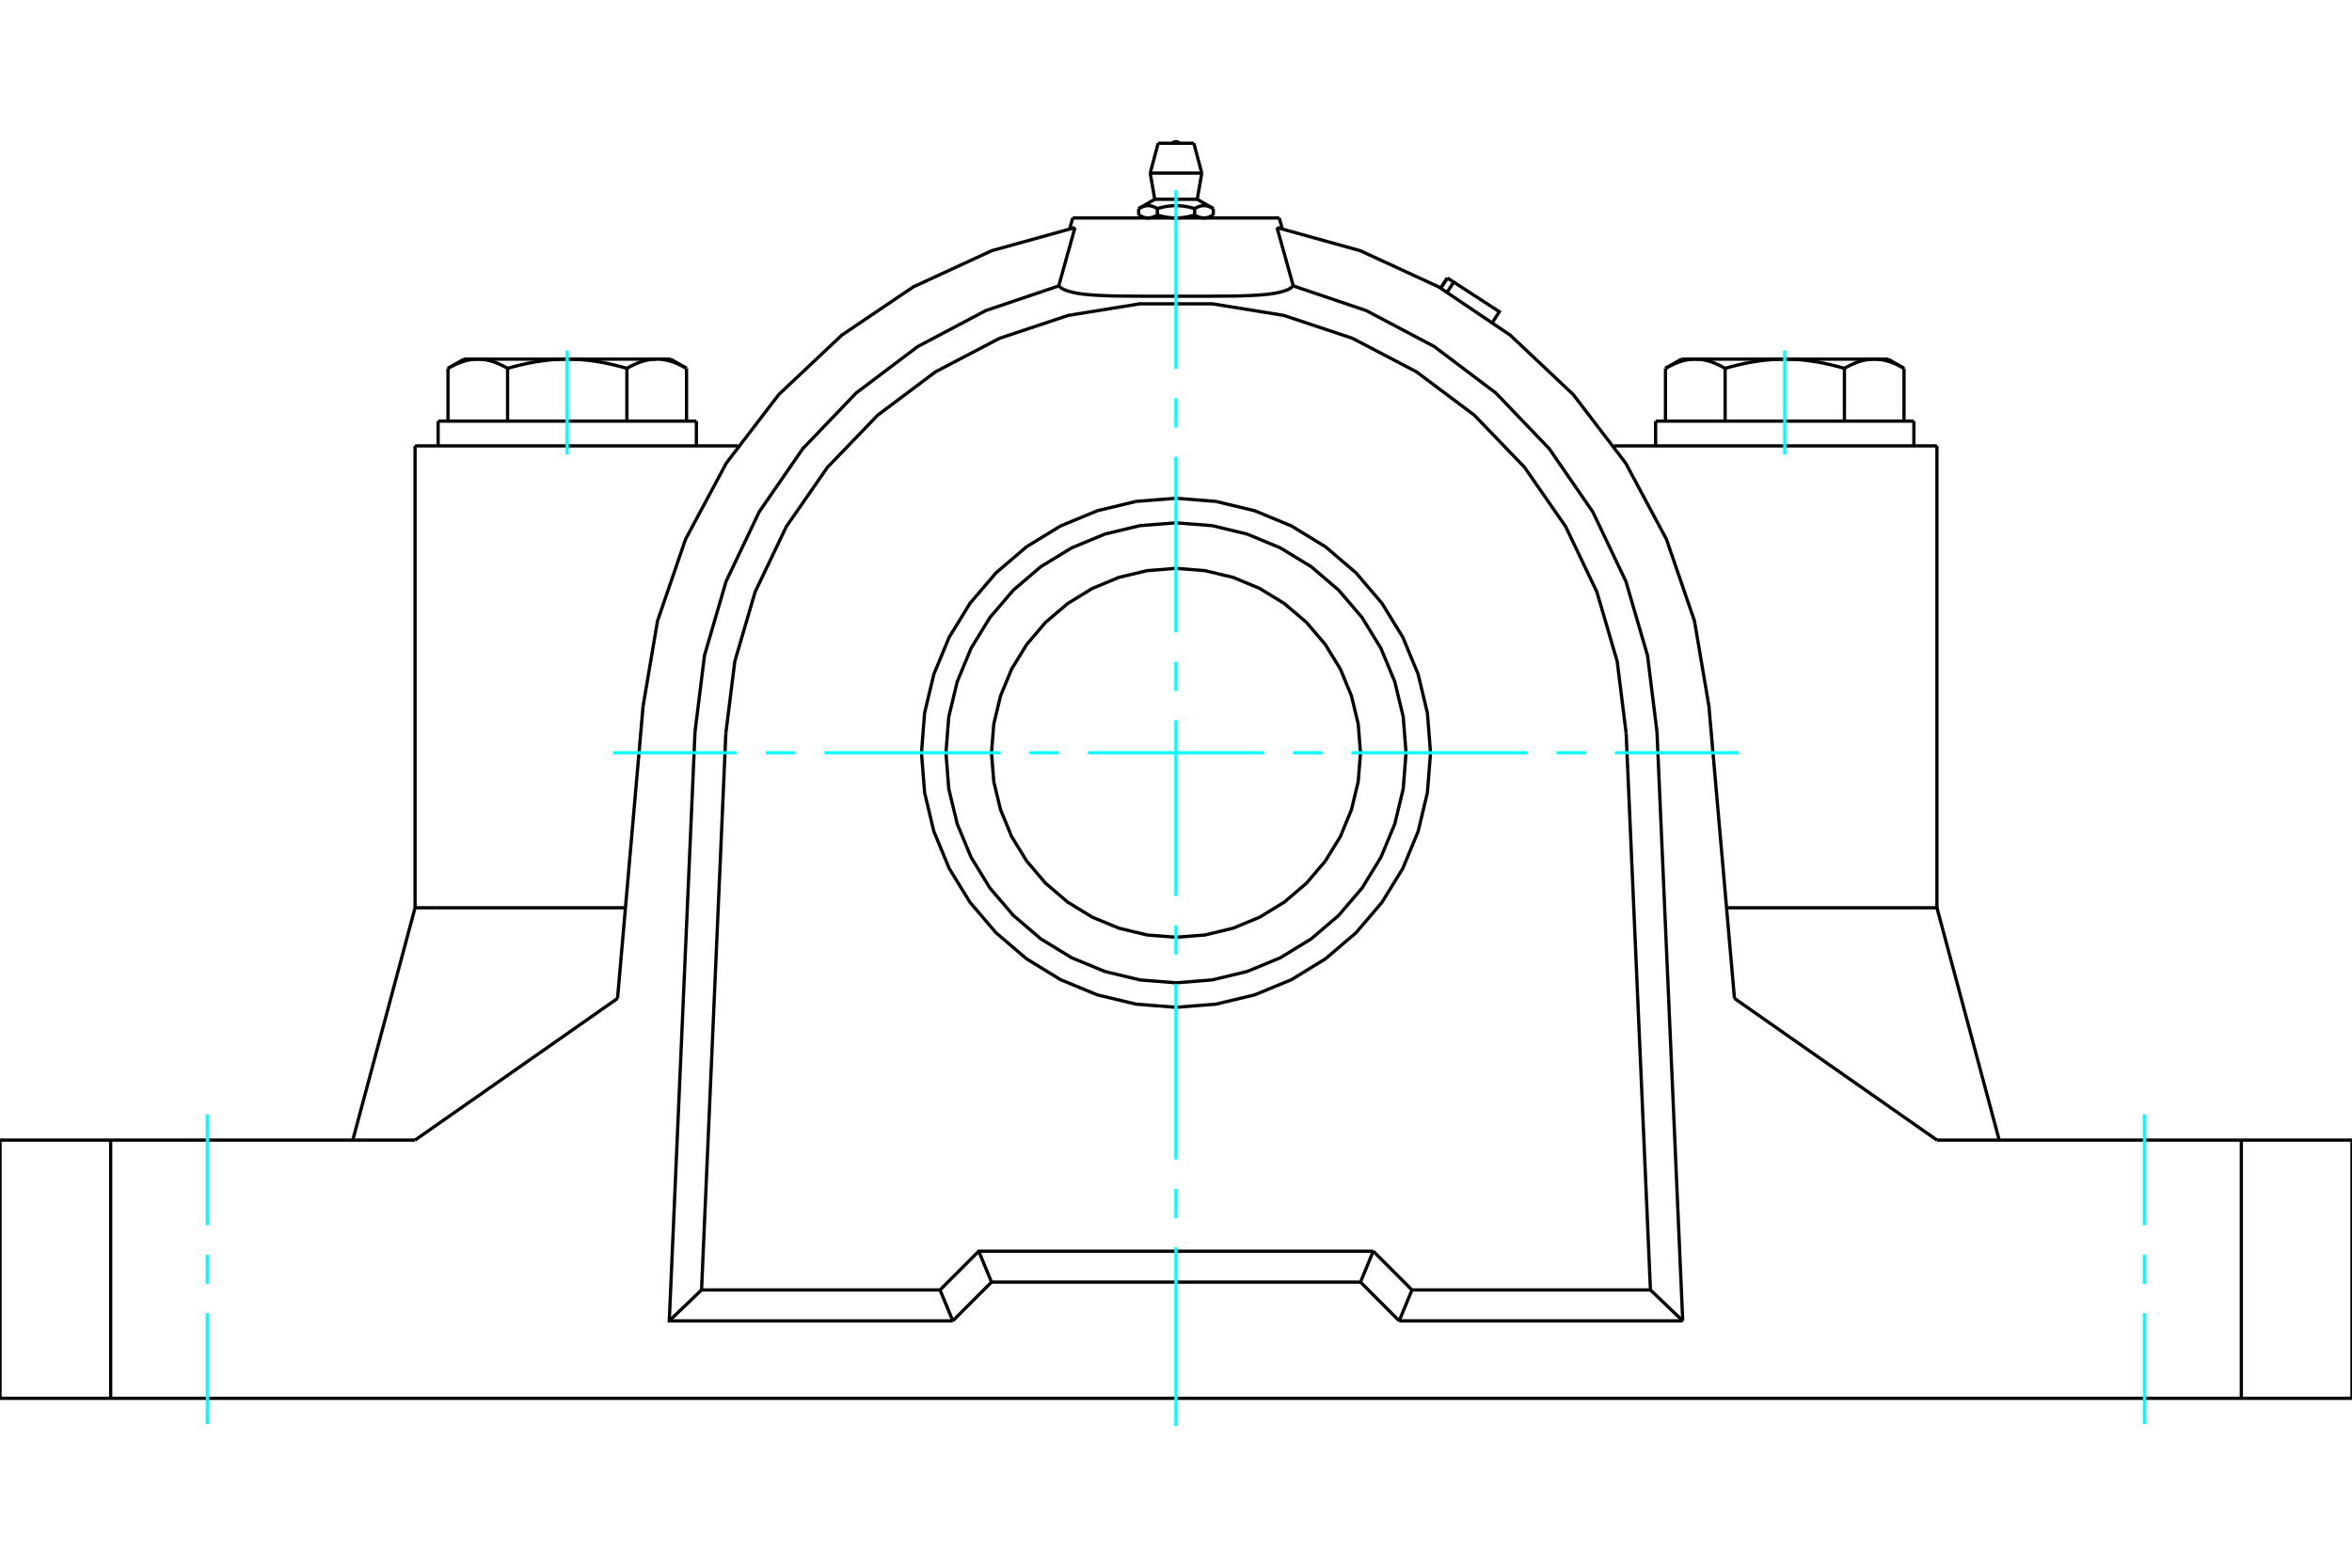 <?xml version="1.0" standalone="no"?>
<!DOCTYPE svg PUBLIC "-//W3C//DTD SVG 1.1//EN"
	"http://www.w3.org/Graphics/SVG/1.1/DTD/svg11.dtd">
<svg xmlns="http://www.w3.org/2000/svg" height="100%" width="100%" viewBox="0 0 36000 24000">
	<rect x="-1800" y="-1200" width="39600" height="26400" style="fill:#FFF"/>
	<g style="fill:none; fill-rule:evenodd" transform="matrix(1 0 0 1 0 0)">
		<g style="fill:none; stroke:#000; stroke-width:50; shape-rendering:geometricPrecision">
			<polyline points="21896,11525 21848,10915 21706,10321 21472,9756 21152,9235 20755,8770 20290,8372 19769,8053 19204,7819 18610,7676 18000,7628 17390,7676 16796,7819 16231,8053 15710,8372 15245,8770 14848,9235 14528,9756 14294,10321 14152,10915 14104,11525 14152,12134 14294,12729 14528,13294 14848,13815 15245,14280 15710,14677 16231,14997 16796,15231 17390,15373 18000,15421 18610,15373 19204,15231 19769,14997 20290,14677 20755,14280 21152,13815 21472,13294 21706,12729 21848,12134 21896,11525"/>
			<line x1="19581" y1="3337" x2="16419" y2="3337"/>
			<line x1="22053" y1="4410" x2="22153" y2="4256"/>
			<polyline points="22154,4468 22251,4319 22153,4256"/>
			<polyline points="22849,4927 22949,4772 22251,4319"/>
			<polyline points="22153,4256 22153,4256 22153,4256 22153,4256 22153,4256 22153,4256 22153,4256 22153,4256 22153,4256 22153,4256 22153,4256 22153,4256 22153,4256 22153,4256 22153,4256 22153,4256 22153,4256 22153,4256 22153,4256 22153,4256 22153,4256 22153,4256 22153,4256 22153,4256 22153,4256 22153,4256 22153,4256 22153,4256 22153,4256 22153,4256 22153,4256 22153,4256 22153,4256 22153,4256 22153,4256"/>
			<polyline points="26405,5639 26390,5631 26376,5623 26362,5615 26348,5608 26334,5601 26320,5594 26306,5587 26293,5581 26279,5575 26266,5569 26253,5563 26240,5558 26226,5553 26213,5548 26200,5543 26187,5539 26175,5535 26162,5531 26149,5527 26136,5523 26124,5520 26111,5517 26098,5514 26086,5512 26073,5509 26061,5507 26048,5505 26036,5503 26023,5502 26011,5501 25998,5500 25986,5499 25973,5498 25961,5498 25948,5498"/>
			<polyline points="27318,5498 27293,5498 27267,5498 27242,5499 27217,5500 27192,5501 27168,5502 27143,5503 27118,5505 27093,5507 27068,5509 27042,5512 27017,5514 26992,5517 26967,5520 26942,5523 26916,5527 26891,5531 26865,5535 26839,5539 26814,5543 26788,5548 26761,5553 26735,5558 26709,5563 26682,5569 26655,5575 26629,5581 26601,5587 26574,5594 26546,5601 26519,5608 26491,5615 26462,5623 26434,5631 26405,5639"/>
			<line x1="25948" y1="5498" x2="27318" y2="5498"/>
			<polyline points="28687,5498 28674,5498 28662,5498 28649,5499 28637,5500 28624,5501 28612,5502 28599,5503 28587,5505 28574,5507 28562,5509 28549,5512 28537,5514 28524,5517 28512,5520 28499,5523 28486,5527 28473,5531 28461,5535 28448,5539 28435,5543 28422,5548 28409,5553 28396,5558 28383,5563 28369,5569 28356,5575 28342,5581 28329,5587 28315,5594 28301,5601 28287,5608 28273,5615 28259,5623 28245,5631 28231,5639"/>
			<line x1="27318" y1="5498" x2="28687" y2="5498"/>
			<polyline points="28231,5639 28202,5631 28173,5623 28145,5615 28117,5608 28089,5601 28061,5594 28034,5587 28007,5581 27980,5575 27953,5569 27926,5563 27900,5558 27874,5553 27848,5548 27822,5543 27796,5539 27770,5535 27745,5531 27719,5527 27694,5523 27668,5520 27643,5517 27618,5514 27593,5512 27568,5509 27543,5507 27518,5505 27493,5503 27468,5502 27443,5501 27418,5500 27393,5499 27368,5498 27343,5498 27318,5498"/>
			<polyline points="25948,5498 25936,5498 25923,5498 25911,5499 25898,5500 25886,5501 25873,5502 25861,5503 25848,5505 25836,5507 25823,5509 25811,5512 25798,5514 25786,5517 25773,5520 25760,5523 25748,5527 25735,5531 25722,5535 25709,5539 25696,5543 25683,5548 25670,5553 25657,5558 25644,5563 25631,5569 25617,5575 25604,5581 25590,5587 25576,5594 25563,5601 25549,5608 25535,5615 25521,5623 25506,5631 25492,5639"/>
			<line x1="25736" y1="5498" x2="25948" y2="5498"/>
			<line x1="28687" y1="5498" x2="28899" y2="5498"/>
			<polyline points="29143,5639 29129,5631 29115,5623 29101,5615 29087,5608 29073,5601 29059,5594 29045,5587 29032,5581 29018,5575 29005,5569 28991,5563 28978,5558 28965,5553 28952,5548 28939,5543 28926,5539 28913,5535 28900,5531 28888,5527 28875,5523 28862,5520 28850,5517 28837,5514 28825,5512 28812,5509 28800,5507 28787,5505 28775,5503 28762,5502 28750,5501 28737,5500 28725,5499 28712,5498 28700,5498 28687,5498"/>
			<line x1="29143" y1="6447" x2="29143" y2="5639"/>
			<line x1="28231" y1="6447" x2="28231" y2="5639"/>
			<line x1="26405" y1="6447" x2="26405" y2="5639"/>
			<polyline points="10508,5639 10494,5631 10479,5623 10465,5615 10451,5608 10437,5601 10424,5594 10410,5587 10396,5581 10383,5575 10369,5569 10356,5563 10343,5558 10330,5553 10317,5548 10304,5543 10291,5539 10278,5535 10265,5531 10252,5527 10240,5523 10227,5520 10214,5517 10202,5514 10189,5512 10177,5509 10164,5507 10152,5505 10139,5503 10127,5502 10114,5501 10102,5500 10089,5499 10077,5498 10064,5498 10052,5498 10264,5498"/>
			<polyline points="9595,5639 9566,5631 9538,5623 9509,5615 9481,5608 9454,5601 9426,5594 9399,5587 9371,5581 9345,5575 9318,5569 9291,5563 9265,5558 9239,5553 9212,5548 9186,5543 9161,5539 9135,5535 9109,5531 9084,5527 9058,5523 9033,5520 9008,5517 8983,5514 8958,5512 8932,5509 8907,5507 8882,5505 8857,5503 8832,5502 8808,5501 8783,5500 8758,5499 8733,5498 8707,5498 8682,5498"/>
			<polyline points="10052,5498 10039,5498 10027,5498 10014,5499 10002,5500 9989,5501 9977,5502 9964,5503 9952,5505 9939,5507 9927,5509 9914,5512 9902,5514 9889,5517 9876,5520 9864,5523 9851,5527 9838,5531 9825,5535 9813,5539 9800,5543 9787,5548 9774,5553 9760,5558 9747,5563 9734,5569 9721,5575 9707,5581 9694,5587 9680,5594 9666,5601 9652,5608 9638,5615 9624,5623 9610,5631 9595,5639"/>
			<line x1="8682" y1="5498" x2="10052" y2="5498"/>
			<polyline points="7313,5498 7300,5498 7288,5498 7275,5499 7263,5500 7250,5501 7238,5502 7225,5503 7213,5505 7200,5507 7188,5509 7175,5512 7163,5514 7150,5517 7138,5520 7125,5523 7112,5527 7100,5531 7087,5535 7074,5539 7061,5543 7048,5548 7035,5553 7022,5558 7009,5563 6995,5569 6982,5575 6968,5581 6955,5587 6941,5594 6927,5601 6913,5608 6899,5615 6885,5623 6871,5631 6857,5639"/>
			<line x1="7101" y1="5498" x2="7313" y2="5498"/>
			<polyline points="8682,5498 8657,5498 8632,5498 8607,5499 8582,5500 8557,5501 8532,5502 8507,5503 8482,5505 8457,5507 8432,5509 8407,5512 8382,5514 8357,5517 8332,5520 8306,5523 8281,5527 8255,5531 8230,5535 8204,5539 8178,5543 8152,5548 8126,5553 8100,5558 8074,5563 8047,5569 8020,5575 7993,5581 7966,5587 7939,5594 7911,5601 7883,5608 7855,5615 7827,5623 7798,5631 7769,5639"/>
			<line x1="7313" y1="5498" x2="8682" y2="5498"/>
			<polyline points="7769,5639 7755,5631 7741,5623 7727,5615 7713,5608 7699,5601 7685,5594 7671,5587 7658,5581 7644,5575 7631,5569 7617,5563 7604,5558 7591,5553 7578,5548 7565,5543 7552,5539 7539,5535 7527,5531 7514,5527 7501,5523 7488,5520 7476,5517 7463,5514 7451,5512 7438,5509 7426,5507 7413,5505 7401,5503 7388,5502 7376,5501 7363,5500 7351,5499 7338,5498 7326,5498 7313,5498"/>
			<line x1="6857" y1="6447" x2="6857" y2="5639"/>
			<line x1="7769" y1="6447" x2="7769" y2="5639"/>
			<line x1="25492" y1="6447" x2="25492" y2="5639"/>
			<line x1="9595" y1="6447" x2="9595" y2="5639"/>
			<line x1="10508" y1="6447" x2="10508" y2="5639"/>
			<line x1="25341" y1="6447" x2="29294" y2="6447"/>
			<line x1="6706" y1="6447" x2="10659" y2="6447"/>
			<polyline points="29647,17454 34306,17454 36000,17454"/>
			<line x1="26548" y1="15285" x2="29647" y2="17454"/>
			<line x1="6353" y1="17454" x2="9452" y2="15285"/>
			<polyline points="0,17454 1694,17454 6353,17454"/>
			<line x1="6353" y1="13897" x2="6680" y2="13897"/>
			<line x1="6353" y1="13897" x2="5400" y2="17454"/>
			<line x1="6680" y1="13897" x2="9573" y2="13897"/>
			<line x1="19581" y1="3337" x2="19625" y2="3499"/>
			<line x1="16419" y1="3337" x2="16375" y2="3499"/>
			<polyline points="16205,4377 16212,4350 16220,4323 16228,4295 16235,4268 16243,4241 16250,4215 16258,4188 16265,4161 16272,4135 16280,4108 16287,4082 16294,4056 16302,4030 16309,4004 16316,3978 16323,3952 16330,3927 16337,3901 16344,3876 16352,3851 16359,3825 16366,3800 16373,3775 16380,3751 16386,3726 16393,3701 16400,3677 16407,3652 16414,3628 16421,3604 16427,3579 16434,3555 16441,3531 16448,3508 16454,3484"/>
			<polyline points="19795,4377 19761,4406 19716,4432 19659,4454 19592,4473 19514,4489 19428,4502 19335,4512 19235,4519 19128,4525 19013,4529 18889,4532 18760,4533 18625,4534 18487,4535 18347,4535 18207,4535 18068,4535 17932,4535 17793,4535 17653,4535 17513,4535 17375,4534 17240,4533 17111,4532 16987,4529 16872,4525 16765,4519 16665,4512 16572,4502 16486,4489 16408,4473 16341,4454 16284,4432 16239,4406 16205,4377"/>
			<polyline points="19546,3484 19552,3508 19559,3531 19566,3555 19573,3579 19579,3604 19586,3628 19593,3652 19600,3677 19607,3701 19614,3726 19620,3751 19627,3775 19634,3800 19641,3825 19648,3851 19656,3876 19663,3901 19670,3927 19677,3952 19684,3978 19691,4004 19698,4030 19706,4056 19713,4082 19720,4108 19728,4135 19735,4161 19742,4188 19750,4215 19757,4241 19765,4268 19772,4295 19780,4323 19788,4350 19795,4377"/>
			<polyline points="16205,4377 15088,4755 14046,5306 13105,6016 12289,6867 11620,7837 11113,8902 10783,10034 10638,11203"/>
			<polyline points="24890,11224 24753,10125 24442,9062 23965,8063 23334,7153 22565,6355 21679,5691 20698,5178 19647,4828 18554,4651 17446,4651 16353,4828 15302,5178 14321,5691 13435,6355 12666,7153 12035,8063 11558,9062 11247,10125 11110,11224"/>
			<polyline points="25362,11203 25217,10034 24887,8902 24380,7837 23711,6867 22895,6016 21954,5306 20912,4755 19795,4377"/>
			<polyline points="16454,3484 15180,3838 13979,4392 12883,5132 11921,6039 11117,7090 10493,8256 10064,9507 9843,10811"/>
			<line x1="21612" y1="19748" x2="21416" y2="20221"/>
			<line x1="21019" y1="19155" x2="21612" y2="19748"/>
			<line x1="20824" y1="19628" x2="21019" y2="19155"/>
			<line x1="20824" y1="19628" x2="21416" y2="20221"/>
			<line x1="14584" y1="20221" x2="14388" y2="19748"/>
			<polyline points="14584,20221 15176,19628 14981,19155"/>
			<polyline points="14388,19748 14981,19155 21019,19155"/>
			<line x1="15176" y1="19628" x2="20824" y2="19628"/>
			<line x1="25262" y1="19748" x2="21612" y2="19748"/>
			<line x1="24890" y1="11224" x2="25262" y2="19748"/>
			<line x1="10738" y1="19748" x2="11110" y2="11224"/>
			<line x1="14388" y1="19748" x2="10738" y2="19748"/>
			<line x1="25756" y1="20221" x2="21416" y2="20221"/>
			<line x1="25756" y1="20221" x2="25262" y2="19748"/>
			<line x1="10244" y1="20221" x2="10738" y2="19748"/>
			<polyline points="14584,20221 10244,20221 10638,11203"/>
			<line x1="25362" y1="11203" x2="25756" y2="20221"/>
			<line x1="29320" y1="6826" x2="24706" y2="6826"/>
			<line x1="29647" y1="6826" x2="29320" y2="6826"/>
			<line x1="6680" y1="6826" x2="6353" y2="6826"/>
			<line x1="11294" y1="6826" x2="6680" y2="6826"/>
			<polyline points="36000,21407 34306,21407 1694,21407 0,21407"/>
			<line x1="9843" y1="10811" x2="9452" y2="15285"/>
			<polyline points="26548,15285 26157,10811 25936,9507 25507,8256 24883,7090 24079,6039 23117,5132 22021,4392 20820,3838 19546,3484"/>
			<line x1="26427" y1="13897" x2="29320" y2="13897"/>
			<line x1="1694" y1="17454" x2="1694" y2="21407"/>
			<line x1="34306" y1="21407" x2="34306" y2="17454"/>
			<line x1="0" y1="21407" x2="0" y2="17454"/>
			<line x1="36000" y1="17454" x2="36000" y2="21407"/>
			<line x1="29647" y1="13897" x2="30600" y2="17454"/>
			<polyline points="29320,13897 29647,13897 29647,6826"/>
			<line x1="6353" y1="13897" x2="6353" y2="6826"/>
			<line x1="18571" y1="3193" x2="18571" y2="3292"/>
			<line x1="17675" y1="3051" x2="18325" y2="3051"/>
			<polyline points="17429,3193 17439,3187 17448,3183 17457,3178 17465,3174 17474,3170 17482,3167 17491,3164 17499,3161 17507,3158 17515,3156 17522,3154 17530,3153 17538,3151 17546,3150 17553,3149 17561,3149 17568,3149 17576,3149 17583,3149 17591,3149 17599,3150 17606,3151 17614,3153 17622,3154 17630,3156 17637,3158 17646,3161 17654,3164 17662,3167 17670,3170 17679,3174 17687,3178 17696,3183 17705,3187 17715,3193 17733,3187 17751,3183 17769,3178 17787,3174 17804,3170 17820,3167 17837,3164 17853,3161 17869,3158 17885,3156 17901,3154 17916,3153 17932,3151 17947,3150 17962,3149 17977,3149 17992,3149 18008,3149 18023,3149 18038,3149 18053,3150 18068,3151 18084,3153 18099,3154 18115,3156 18131,3158 18147,3161 18163,3164 18180,3167 18196,3170 18213,3174 18231,3178 18249,3183 18267,3187 18285,3193 18295,3187 18304,3183 18313,3178 18321,3174 18330,3170 18338,3167 18346,3164 18354,3161 18363,3158 18370,3156 18378,3154 18386,3153 18394,3151 18401,3150 18409,3149 18417,3149 18424,3149 18432,3149 18439,3149 18447,3149 18454,3150 18462,3151 18470,3153 18478,3154 18485,3156 18493,3158 18501,3161 18509,3164 18518,3167 18526,3170 18535,3174 18543,3178 18552,3183 18561,3187 18571,3193"/>
			<polyline points="18428,3337 18424,3337 18420,3336 18416,3336 18412,3336 18408,3336 18404,3335 18401,3335 18397,3334 18393,3334 18389,3333 18385,3332 18381,3331 18377,3331 18373,3330 18369,3329 18365,3328 18361,3326 18357,3325 18353,3324 18349,3322 18345,3321 18341,3319 18337,3318 18333,3316 18329,3314 18324,3313 18320,3311 18316,3309 18312,3307 18307,3304 18303,3302 18299,3300 18294,3297 18290,3295 18285,3292"/>
			<polyline points="18571,3292 18566,3295 18562,3297 18557,3300 18553,3302 18548,3304 18544,3307 18540,3309 18536,3311 18531,3313 18527,3314 18523,3316 18519,3318 18515,3319 18511,3321 18507,3322 18503,3324 18499,3325 18495,3326 18491,3328 18487,3329 18483,3330 18479,3331 18475,3331 18471,3332 18467,3333 18463,3334 18459,3334 18455,3335 18451,3335 18447,3336 18444,3336 18440,3336 18436,3336 18432,3337 18428,3337"/>
			<polyline points="18285,3193 18285,3292 18276,3295 18267,3297 18258,3300 18250,3302 18241,3304 18232,3307 18224,3309 18215,3311 18207,3313 18199,3314 18190,3316 18182,3318 18174,3319 18166,3321 18158,3322 18149,3324 18141,3325 18133,3326 18125,3328 18118,3329 18110,3330 18102,3331 18094,3331 18086,3332 18078,3333 18070,3334 18063,3334 18055,3335 18047,3335 18039,3336 18031,3336 18023,3336 18016,3336 18008,3337 18000,3337 17992,3337 17984,3336 17977,3336 17969,3336 17961,3336 17953,3335 17945,3335 17937,3334 17930,3334 17922,3333 17914,3332 17906,3331 17898,3331 17890,3330 17882,3329 17875,3328 17867,3326 17859,3325 17851,3324 17842,3322 17834,3321 17826,3319 17818,3318 17810,3316 17801,3314 17793,3313 17785,3311 17776,3309 17768,3307 17759,3304 17750,3302 17742,3300 17733,3297 17724,3295 17715,3292"/>
			<line x1="17715" y1="3193" x2="17715" y2="3292"/>
			<polyline points="17572,3337 17568,3337 17564,3336 17560,3336 17556,3336 17553,3336 17549,3335 17545,3335 17541,3334 17537,3334 17533,3333 17529,3332 17525,3331 17521,3331 17517,3330 17513,3329 17509,3328 17505,3326 17501,3325 17497,3324 17493,3322 17489,3321 17485,3319 17481,3318 17477,3316 17473,3314 17469,3313 17464,3311 17460,3309 17456,3307 17452,3304 17447,3302 17443,3300 17438,3297 17434,3295 17429,3292"/>
			<polyline points="17715,3292 17710,3295 17706,3297 17701,3300 17697,3302 17693,3304 17688,3307 17684,3309 17680,3311 17676,3313 17671,3314 17667,3316 17663,3318 17659,3319 17655,3321 17651,3322 17647,3324 17643,3325 17639,3326 17635,3328 17631,3329 17627,3330 17623,3331 17619,3331 17615,3332 17611,3333 17607,3334 17603,3334 17599,3335 17596,3335 17592,3336 17588,3336 17584,3336 17580,3336 17576,3337 17572,3337"/>
			<line x1="17429" y1="3193" x2="17429" y2="3292"/>
			<line x1="17605" y1="2650" x2="18395" y2="2650"/>
			<line x1="17727" y1="2193" x2="18273" y2="2193"/>
			<polyline points="21521,11525 21478,10974 21349,10437 21137,9926 20849,9455 20490,9035 20070,8676 19598,8388 19088,8176 18551,8047 18000,8004 17449,8047 16912,8176 16402,8388 15930,8676 15510,9035 15151,9455 14863,9926 14651,10437 14522,10974 14479,11525 14522,12076 14651,12613 14863,13123 15151,13594 15510,14014 15930,14373 16402,14662 16912,14873 17449,15002 18000,15046 18551,15002 19088,14873 19598,14662 20070,14373 20490,14014 20849,13594 21137,13123 21349,12613 21478,12076 21521,11525"/>
			<polyline points="20824,11525 20789,11083 20685,10652 20516,10243 20284,9865 19997,9528 19660,9241 19282,9009 18873,8839 18442,8736 18000,8701 17558,8736 17127,8839 16718,9009 16340,9241 16003,9528 15716,9865 15484,10243 15315,10652 15211,11083 15176,11525 15211,11966 15315,12397 15484,12807 15716,13184 16003,13521 16340,13809 16718,14041 17127,14210 17558,14314 18000,14348 18442,14314 18873,14210 19282,14041 19660,13809 19997,13521 20284,13184 20516,12807 20685,12397 20789,11966 20824,11525"/>
			<line x1="22153" y1="4256" x2="22053" y2="4410"/>
			<line x1="25736" y1="5498" x2="25492" y2="5639"/>
			<line x1="29143" y1="5639" x2="28899" y2="5498"/>
			<line x1="10508" y1="5639" x2="10264" y2="5498"/>
			<line x1="7101" y1="5498" x2="6857" y2="5639"/>
			<line x1="29294" y1="6826" x2="29294" y2="6447"/>
			<line x1="25341" y1="6447" x2="25341" y2="6826"/>
			<line x1="10659" y1="6826" x2="10659" y2="6447"/>
			<line x1="6706" y1="6447" x2="6706" y2="6826"/>
			<polyline points="18056,2193 18047,2185 18036,2178 18025,2173 18013,2170 18000,2169 17987,2170 17975,2173 17964,2178 17953,2185 17944,2193"/>
			<line x1="17675" y1="3051" x2="17429" y2="3193"/>
			<line x1="18571" y1="3193" x2="18325" y2="3051"/>
			<line x1="18494" y1="3337" x2="18571" y2="3292"/>
			<line x1="17429" y1="3292" x2="17506" y2="3337"/>
			<line x1="17605" y1="2650" x2="17675" y2="3051"/>
			<line x1="18325" y1="3051" x2="18395" y2="2650"/>
			<line x1="17727" y1="2193" x2="17605" y2="2650"/>
			<line x1="18395" y1="2650" x2="18273" y2="2193"/>
		</g>
		<g style="fill:none; stroke:#0FF; stroke-width:50; shape-rendering:geometricPrecision">
			<line x1="3176" y1="21802" x2="3176" y2="20103"/>
			<line x1="3176" y1="19655" x2="3176" y2="19207"/>
			<line x1="3176" y1="18758" x2="3176" y2="17059"/>
			<line x1="32824" y1="17059" x2="32824" y2="18758"/>
			<line x1="32824" y1="19207" x2="32824" y2="19655"/>
			<line x1="32824" y1="20103" x2="32824" y2="21802"/>
			<line x1="18000" y1="21831" x2="18000" y2="19095"/>
			<line x1="18000" y1="18647" x2="18000" y2="18199"/>
			<line x1="18000" y1="17751" x2="18000" y2="15061"/>
			<line x1="18000" y1="14613" x2="18000" y2="14165"/>
			<line x1="18000" y1="13717" x2="18000" y2="11027"/>
			<line x1="18000" y1="10579" x2="18000" y2="10131"/>
			<line x1="18000" y1="9682" x2="18000" y2="6993"/>
			<line x1="18000" y1="6545" x2="18000" y2="6097"/>
			<line x1="18000" y1="5648" x2="18000" y2="2913"/>
			<line x1="9388" y1="11525" x2="11276" y2="11525"/>
			<line x1="11725" y1="11525" x2="12173" y2="11525"/>
			<line x1="12621" y1="11525" x2="15311" y2="11525"/>
			<line x1="15759" y1="11525" x2="16207" y2="11525"/>
			<line x1="16655" y1="11525" x2="19345" y2="11525"/>
			<line x1="19793" y1="11525" x2="20241" y2="11525"/>
			<line x1="20689" y1="11525" x2="23379" y2="11525"/>
			<line x1="23827" y1="11525" x2="24275" y2="11525"/>
			<line x1="24724" y1="11525" x2="26612" y2="11525"/>
			<line x1="8682" y1="6959" x2="8682" y2="5365"/>
			<line x1="27318" y1="5365" x2="27318" y2="6959"/>
		</g>
	</g>
</svg>
